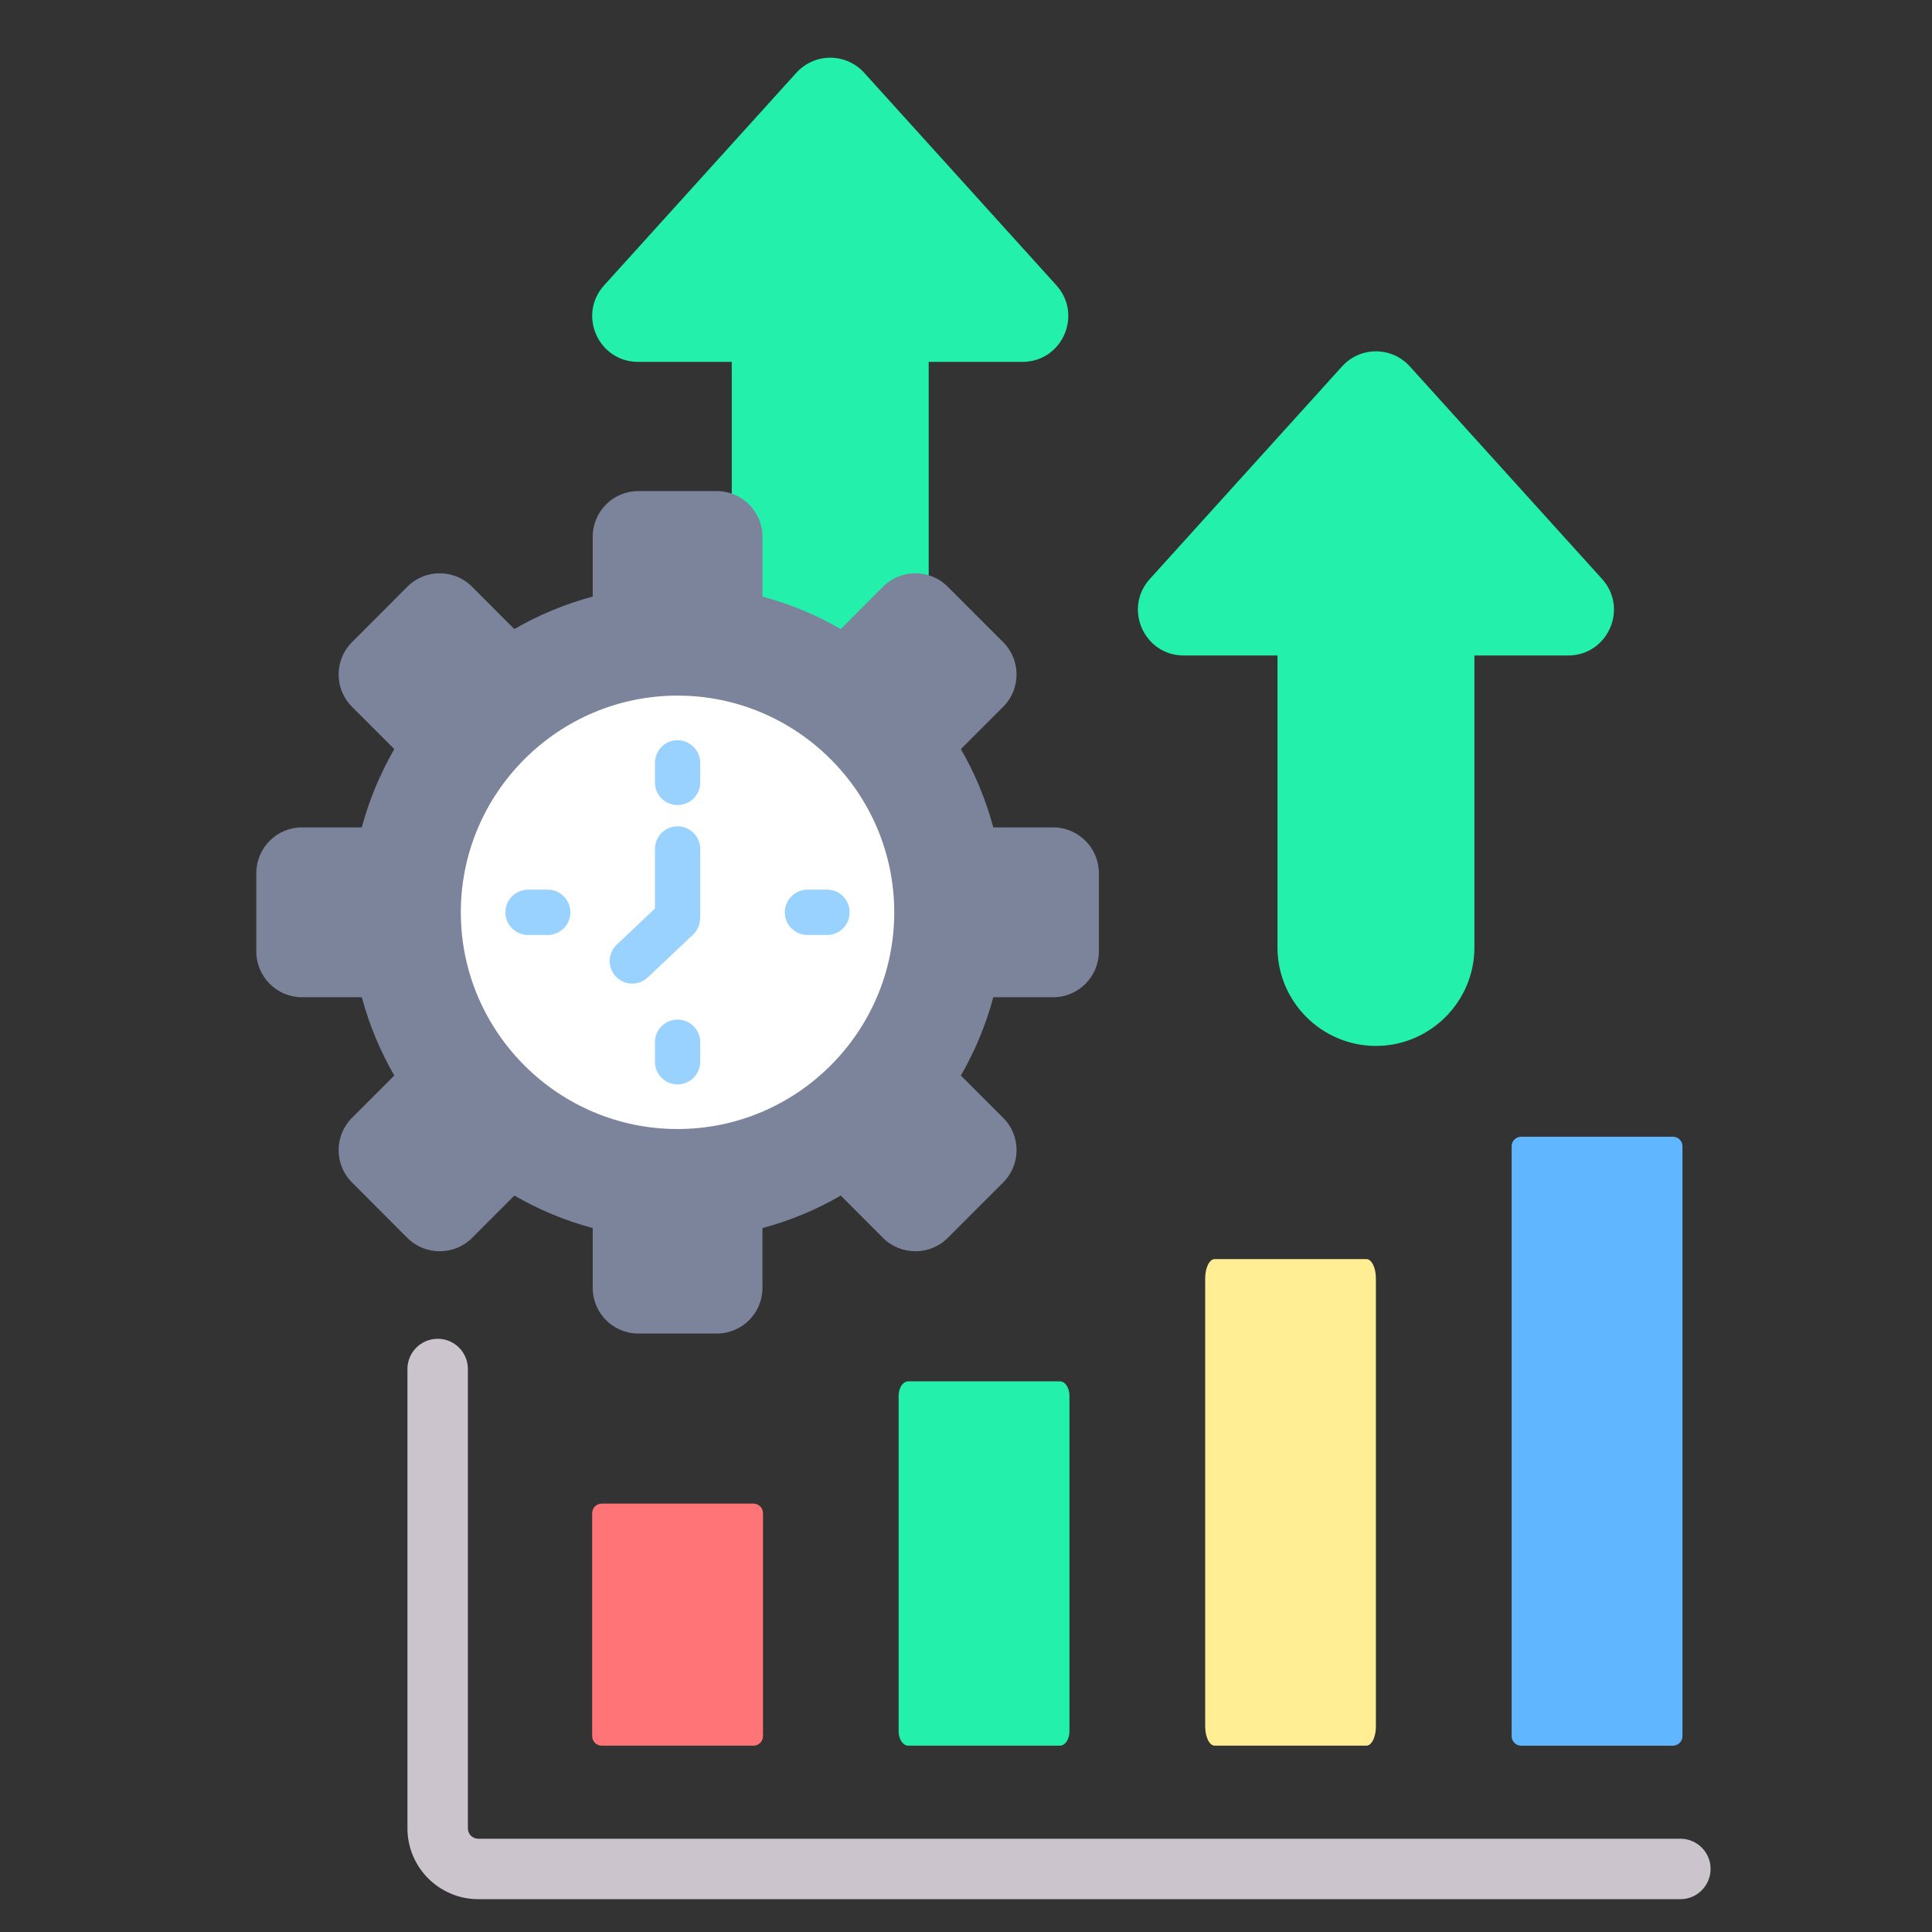 <svg id="Layer_1" viewBox="0 0 512 512" xmlns="http://www.w3.org/2000/svg" data-name="Layer 1"><rect x="0" y="0" width="512" height="512" fill="#333333" stroke="none"/><path d="m445.33 487.283c4.422 0 7.994 3.6 7.994 7.994 0 4.422-3.572 8.022-7.994 8.022h-318.614c-5.159 0-9.836-2.126-13.238-5.499-3.374-3.402-5.5-8.079-5.5-13.238v-121.776c0-4.394 3.6-7.994 8.022-7.994s7.994 3.6 7.994 7.994v121.776c0 .737.312 1.417.793 1.928.51.482 1.19.794 1.928.794h318.615z" fill="#ccc4cc"/><g fill-rule="evenodd"><path d="m246.111 95.904v122.995c0 14.343-11.735 26.079-26.079 26.079s-26.107-11.735-26.107-26.079v-122.995h-24.803c-10.545 0-16.101-12.472-9.014-20.296l50.91-56.296c4.847-5.357 13.181-5.357 18.028 0l50.91 56.296c7.059 7.824 1.531 20.296-9.014 20.296h-24.832z" fill="#22f0ab"/><path d="m159.456 398.474h40.224c1.389 0 2.522 1.134 2.522 2.523v59.102c0 1.389-1.134 2.523-2.522 2.523h-40.224c-1.389 0-2.523-1.134-2.523-2.523v-59.102c0-1.389 1.134-2.523 2.523-2.523z" fill="#ff7577"/><path d="m240.697 366.074h40.195c1.389 0 2.523 1.701 2.523 3.798v88.951c0 2.098-1.134 3.798-2.523 3.798h-40.195c-1.389 0-2.551-1.701-2.551-3.798v-88.951c0-2.098 1.162-3.798 2.551-3.798z" fill="#22f0ab"/><path d="m321.909 333.674h40.195c1.389 0 2.523 2.268 2.523 5.074v118.8c0 2.806-1.134 5.074-2.523 5.074h-40.195c-1.389 0-2.522-2.268-2.522-5.074v-118.8c0-2.806 1.134-5.074 2.522-5.074z" fill="#ffee93"/><path d="m403.122 301.246h40.224c1.389 0 2.523 1.134 2.523 2.523v156.331c0 1.389-1.134 2.523-2.523 2.523h-40.224c-1.389 0-2.523-1.134-2.523-2.523v-156.331c0-1.389 1.134-2.523 2.523-2.523z" fill="#60b7ff"/><path d="m202.06 158.096c7.342 1.984 14.315 4.875 20.75 8.617l11.225-11.254c4.706-4.706 12.416-4.706 17.093 0l14.74 14.74c4.706 4.706 4.706 12.387 0 17.093l-11.226 11.225c3.713 6.435 6.633 13.408 8.589 20.75h15.874c6.661 0 12.104 5.443 12.104 12.076v20.834c0 6.662-5.442 12.104-12.104 12.104h-15.874c-1.956 7.342-4.876 14.315-8.589 20.75l11.226 11.225c4.706 4.706 4.706 12.387 0 17.093l-14.74 14.74c-4.677 4.677-12.388 4.677-17.093 0l-11.225-11.253c-6.435 3.742-13.408 6.661-20.75 8.617v15.874c0 6.661-5.442 12.076-12.076 12.076h-20.834c-6.662 0-12.076-5.414-12.076-12.076v-15.874c-7.37-1.984-14.315-4.875-20.75-8.617l-11.253 11.253c-4.706 4.677-12.388 4.677-17.093 0l-14.711-14.74c-4.706-4.705-4.706-12.387 0-17.093l11.225-11.225c-3.713-6.435-6.633-13.408-8.617-20.75h-15.874c-6.633 0-12.076-5.442-12.076-12.104v-20.834c0-6.633 5.442-12.076 12.076-12.076h15.874c1.984-7.342 4.904-14.315 8.617-20.75l-11.225-11.225c-4.706-4.705-4.706-12.387 0-17.093l14.711-14.74c4.706-4.706 12.388-4.706 17.093 0l11.225 11.254c6.463-3.742 13.408-6.633 20.778-8.617v-15.874c0-6.661 5.414-12.076 12.076-12.076h20.834c6.633 0 12.076 5.414 12.076 12.076z" fill="#7b849b"/><path d="m179.553 299.205c31.634 0 57.43-25.795 57.43-57.43s-25.795-57.43-57.43-57.43-57.43 25.795-57.43 57.43 25.795 57.43 57.43 57.43z" fill="#fff"/></g><path d="m139.953 247.784c-3.316 0-6.01-2.693-6.01-6.01s2.693-6.01 6.01-6.01h5.188c3.316 0 6.009 2.693 6.009 6.01s-2.693 6.01-6.009 6.01z" fill="#99d1ff"/><path d="m173.572 202.175c0-3.317 2.665-6.01 5.981-6.01s6.009 2.693 6.009 6.01v5.187c0 3.317-2.693 5.981-6.009 5.981s-5.981-2.665-5.981-5.981z" fill="#99d1ff"/><path d="m219.181 235.765c3.317 0 5.981 2.693 5.981 6.01s-2.665 6.01-5.981 6.01h-5.187c-3.317 0-6.01-2.693-6.01-6.01s2.693-6.01 6.01-6.01z" fill="#99d1ff"/><path d="m185.563 281.375c0 3.316-2.693 6.009-6.009 6.009s-5.981-2.693-5.981-6.009v-5.188c0-3.316 2.665-5.981 5.981-5.981s6.009 2.665 6.009 5.981z" fill="#99d1ff"/><path d="m171.645 259.038c-2.41 2.268-6.18 2.154-8.447-.255-2.268-2.409-2.154-6.208.255-8.447l10.12-9.581v-15.789c0-3.288 2.665-5.981 5.981-5.981s6.009 2.693 6.009 5.981v18.368h-.028c0 1.587-.624 3.175-1.871 4.365z" fill="#99d1ff"/><path d="m390.734 173.715v77.386c0 14.344-11.735 26.079-26.107 26.079s-26.079-11.735-26.079-26.079v-77.386h-24.832c-10.517 0-16.072-12.472-8.986-20.296l50.91-56.296c4.847-5.358 13.153-5.358 18 0l50.91 56.296c7.087 7.824 1.531 20.296-9.014 20.296h-24.803z" fill="#22f0ab" fill-rule="evenodd"/></svg>